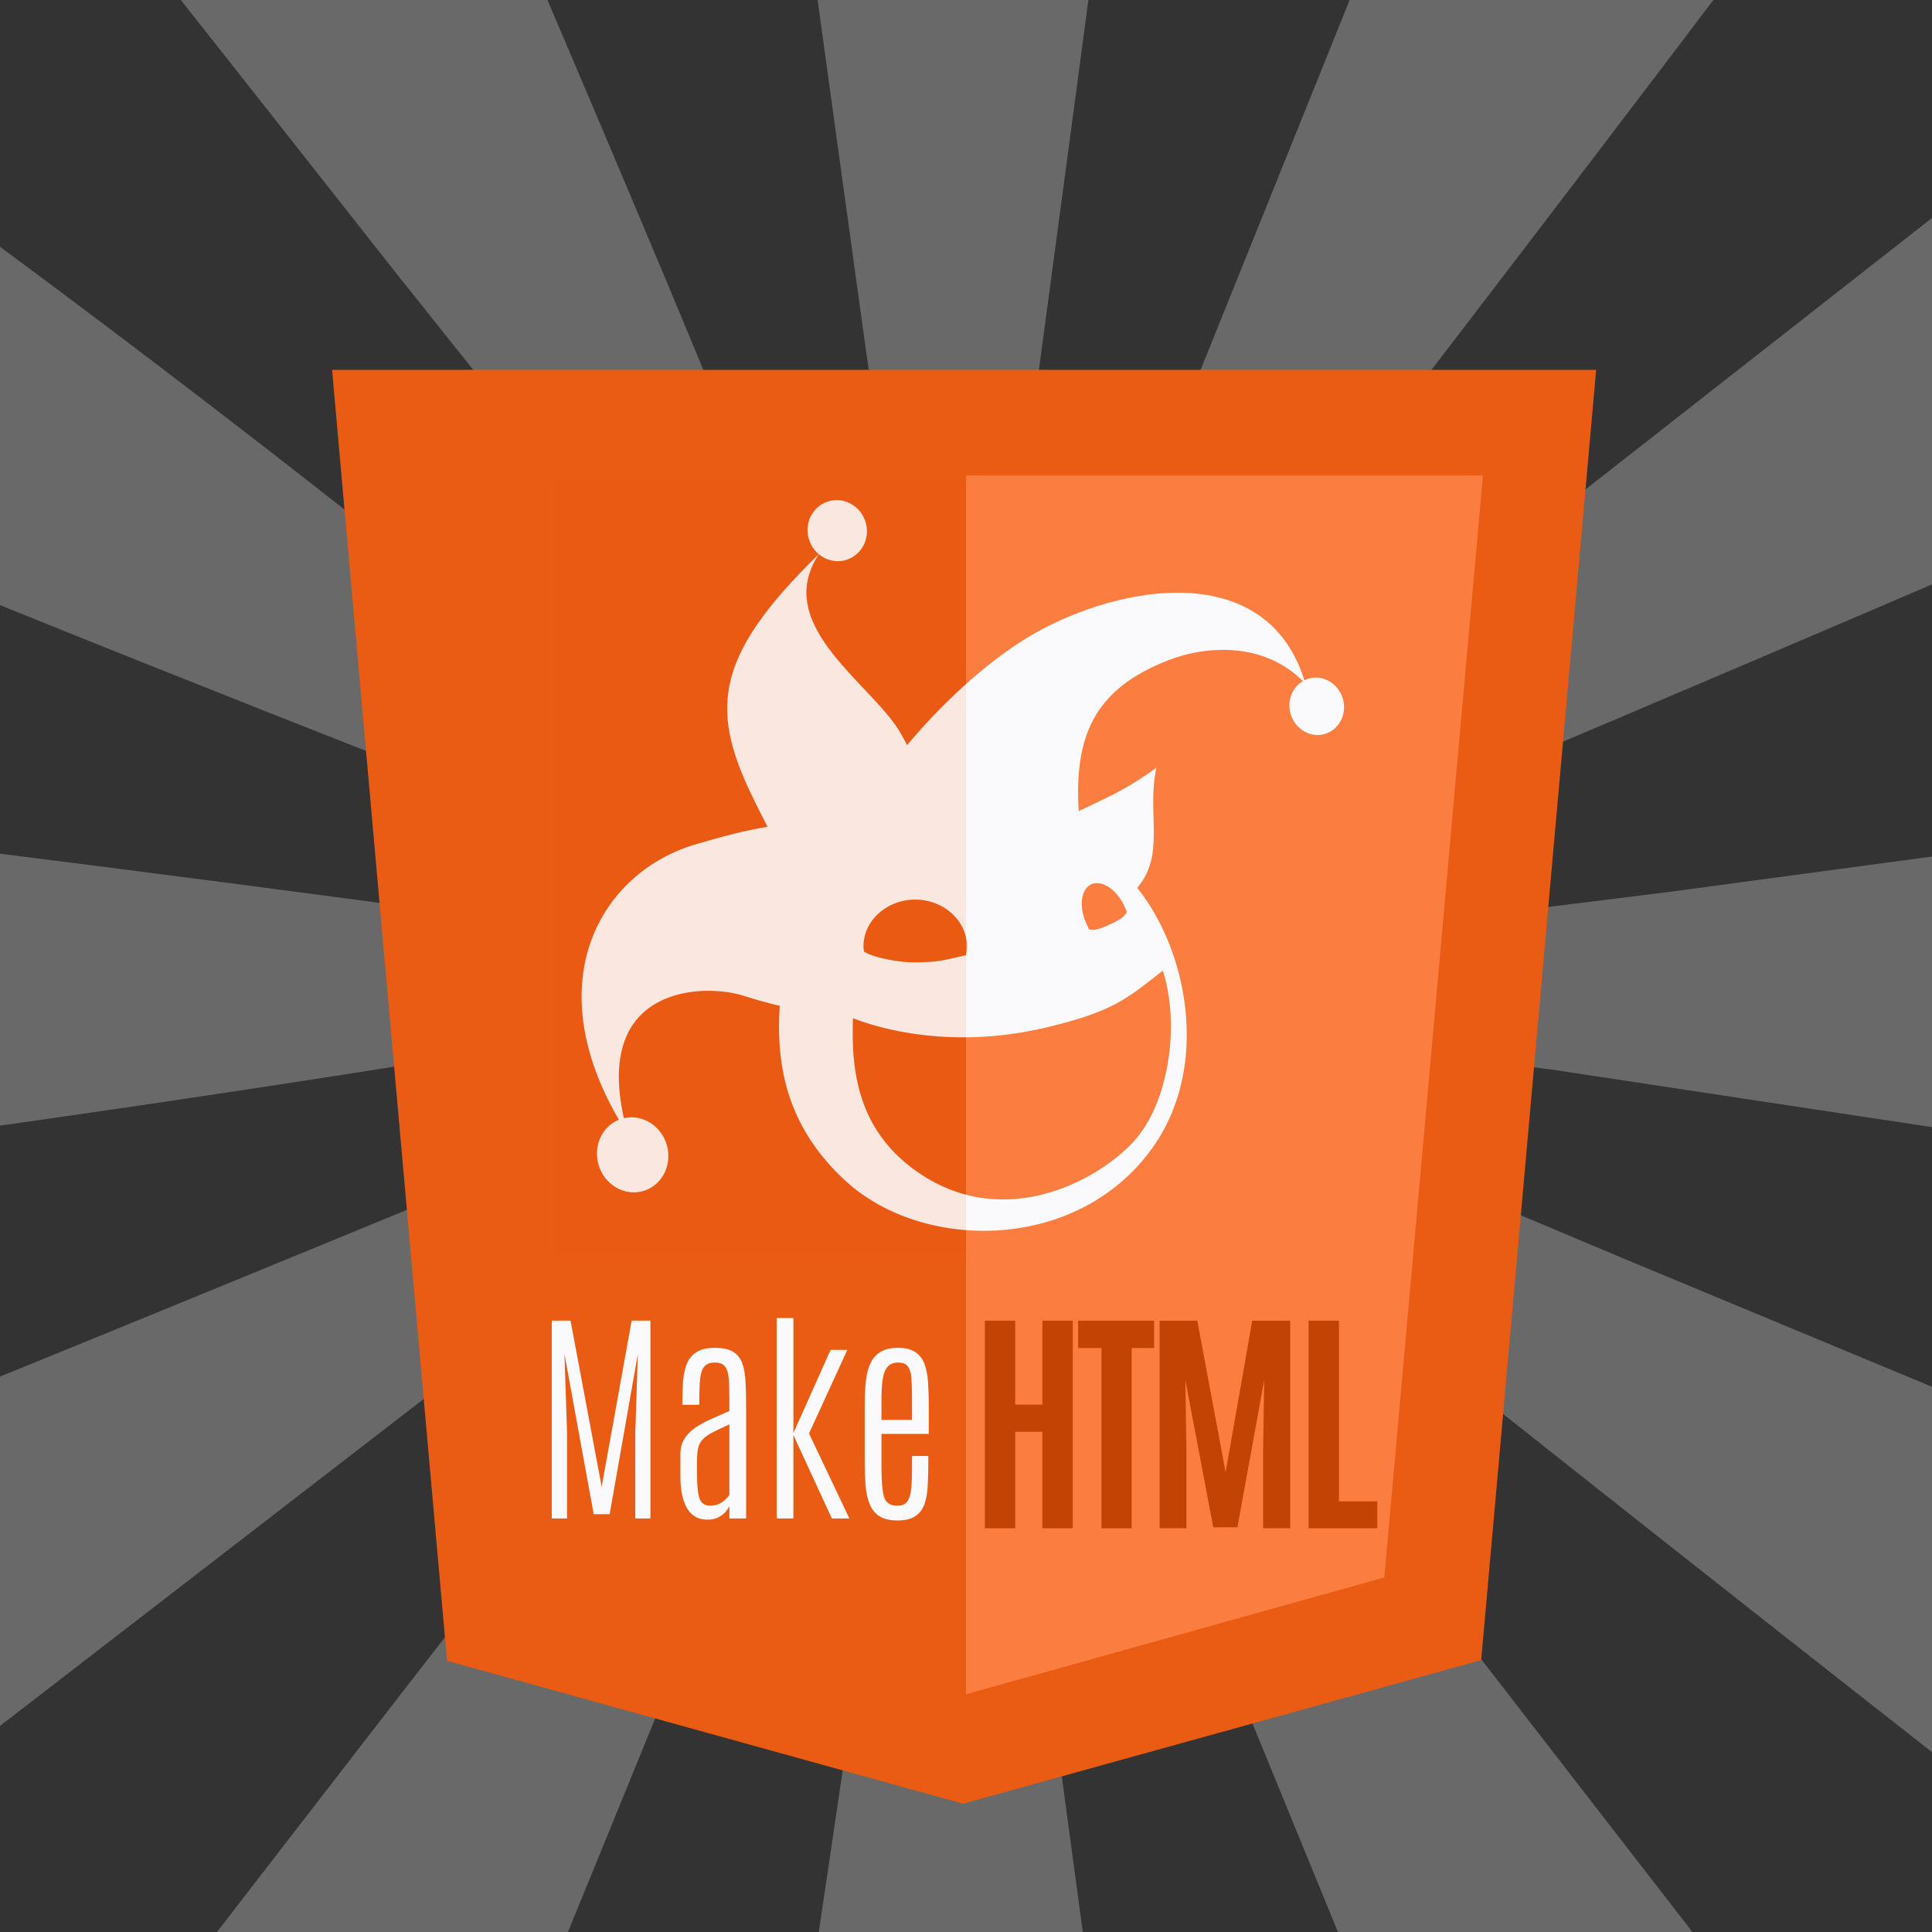 <svg xmlns="http://www.w3.org/2000/svg" version="1.1" xmlns:xlink="http://www.w3.org/1999/xlink" xmlns:svgjs="http://svgjs.com/svgjs" width="512" height="512"><rect width="100%" height="100%" fill="#333333" stroke="none"/><svg width="512" height="512" viewBox="0 0 512 512" fill="none" xmlns="http://www.w3.org/2000/svg">
<g clip-path="url(#clip0_1_13)">
<path d="M196 -150.586C196 -149.586 196 -148.586 197 -149.586V-152.586C196 -153.586 196 -152.586 196 -151.586V-150.586ZM309 -149.586C309 -147.586 309 -146.586 310 -147.586V-151.586C309 -152.586 309 -151.586 309 -149.586ZM197 -143.586C197 -142.586 197 -141.586 198 -142.586V-145.586C197 -146.586 197 -145.586 197 -144.586V-143.586ZM306 -132.586L305 -125.586C305 -127.586 305 -129.586 304 -128.586L253 -127.586H202V-124.586L200 -131.586L198 -139.586L202 -107.586C212.846 -27.565 223.846 52.435 235 132.414C235 133.414 233 134.414 227 135.414L212 140.414L205 142.414L204 140.414L177 75.414C152.725 17.581 128.057 -40.087 103 -97.586C102 -99.586 101 -99.586 99 -98.586L96 -96.586L93 -94.586L88 -91.586L74 -83.586C70.162 -80.985 66.153 -78.646 62 -76.586L61 -75.586L45 -66.586C39.183 -62.628 33.176 -58.957 27 -55.586L20 -51.586L12 -48.586L7 -53.586C-1 -62.586 0 -60.586 7 -51.586L15 -43.586L17 -42.586L16 -41.586C13 -43.586 9 -49.586 105 72.414L168 151.414L174 159.414L168 165.414L157 177.414L152 182.414L112 151.414C57.449 107.956 1.763 65.942 -55 25.414C-58 23.414 -59 24.414 -63 34.414L-66 37.414V39.414L-67 40.414L-68 42.414L-73 50.414L-74 53.414L-75 54.414L-76 55.414L-79 61.414L-82 67.414L-86 74.414L-90 81.414L-91 83.414L-95 89.414L-98 94.414L-99 95.414V97.414L-102 101.414L-106 108.414L-108 111.414C-109 113.414 -109 113.414 -106 114.414C-102 117.414 -104 116.414 -115 112.414L-126 108.414C-39.831 144.635 46.844 179.638 134 213.414L132 221.414L128 236.414L127 243.414L124 242.414C36.438 230.592 -51.232 219.591 -139 209.414L-131 210.414C-135 210.414 -137 210.414 -136 211.414C-135 212.414 -134 220.414 -134 262.414V313.414H-131L-138 315.414L-147 317.414C-56.081 306.626 34.605 293.957 125 279.414C127 279.414 127 280.414 129 287.414C130.398 294.899 132.405 302.256 135 309.414C51.821 343.79 -31.514 377.791 -115 411.414L-106 408.414L-109 410.414L-107 413.414L-105 417.414L-103 420.414L-100 425.414L-98 428.414L-97 431.414L-96 432.414L-92 440.414L-89 443.414L-88 445.414V446.414L-87 448.414L-85 451.414L-81 459.414L-80 460.414L-76 467.414L-73 471.414V473.414L-72 474.414L-68 482.414L-65 485.414L-64 487.414V488.414L-63 490.414L-60 496.414L-57 500.414L-65 505.414L-73 512.414L-63 506.414L-53 497.414V495.414L-52 496.414V497.414L-13 467.414L149 342.414L153 339.414L164 350.414L175 361.414L133 414.414C92.21 466.985 51.543 519.652 11 572.414C13 570.414 13 570.414 23 576.414L30 580.414L39 585.414L48 590.414L54 594.414L63 599.414L78 608.414L89 614.414L96 618.414L99 620.414C102 622.414 102 622.414 103 621.414C105 618.414 104 621.414 100 632.414L95 644.414L104 625.414C137.823 543.145 171.49 460.811 205 378.414L215 381.414C221.557 383.246 228.243 384.583 235 385.414L231 417.414L207 579.414C197 649.414 194 670.414 198 653.414L199 648.414C199 650.414 199 650.414 200 649.414H302V647.414L304 655.414L306 664.414L292 549.414L270 386.414L275 385.414L288 381.414L299 378.414C301 378.414 303 382.414 324 437.414L374 559.414C384.071 584.052 394.071 608.719 404 633.414L401 624.414L403 622.414L408 619.414L416 615.414L426 609.414C429.793 607.285 433.465 604.948 437 602.414L443 599.414L454 593.414C457.793 591.285 461.465 588.948 465 586.414L471 583.414L482 577.414C493 571.414 492 571.414 490 569.414L488 567.414L496 576.414L504 585.414L496 575.414L462 529.414L383 427.414C335 366.414 331 360.414 333 358.414L348 344.414L353 338.414L369 351.414C433.088 402.391 497.422 453.059 562 503.414L572 511.414L579 516.414L571 508.414L562 502.414L565 496.414L570 489.414V487.414L571 486.414L575 480.414L576 478.414L577 477.414V476.414C578 475.414 585 464.414 584 463.414L585 462.414L586 460.414L591 454.414V453.414L595 446.414C597.933 441.905 600.605 437.231 603 432.414L605 429.414L606 426.414L609 421.414L612 417.414C615 413.414 615 411.414 612 410.414L610 409.414L621 413.414L632 417.414L430 333.414L373 309.414L370 308.414L373 300.414L377 285.414L379 279.414L411 283.414L596 311.414L647 318.414C658 320.414 658 319.414 648 317.414L640 315.414L642 314.414V262.414C642 213.414 642 212.414 640 212.414L649 210.414L658 208.414L546 222.414L442 236.414C385 243.414 380 244.414 379 243.414L378 238.414L374 224.414L372 214.414C452.481 180.427 532.815 146.093 613 111.414C614 109.414 614 109.414 612 106.414L610 102.414L606 96.414L605 94.414L604 93.414C605 92.414 598 81.414 597 80.414V79.414L596 78.414L595 76.414L591 70.414L590 69.414L587 62.414L583 55.414L581 52.414L577 46.414L570 34.414L569 31.414L567 28.414L564 23.414C564 21.414 562 21.414 561 22.414L559 23.414L569 14.414L578 6.414C570.941 11.603 564.258 17.284 558 23.414L557 25.414L556 24.414V23.414L515 55.414L358 178.414L354 182.414L343 171.414L332 159.414L356 128.414C400.981 69.988 445.649 11.32 490 -47.586C491 -49.586 492 -49.586 484 -53.586C473.004 -59.347 462.322 -65.689 452 -72.586L441 -78.586L435 -81.586L434 -82.586L432 -83.586L420 -90.586C415.494 -93.525 410.82 -96.196 406 -98.586L405 -99.586L402 -100.586C401 -101.586 402 -104.586 404 -111.586L408 -121.586L397 -97.586L316 103.414L301 142.414L293 140.414C285.818 137.897 278.466 135.892 271 134.414L275 100.414C285.439 22.762 295.772 -54.905 306 -132.586V-132.586ZM400 -96.586C399 -95.586 398 -94.586 399 -96.586L400 -100.586H401L400 -96.586ZM14 -45.586C15 -44.586 15 -44.586 14 -45.586L12 -47.586L14 -45.586ZM634 213.414H632C631 212.414 632 212.414 633 212.414C634 212.414 635 212.414 634 213.414ZM637 315.414H635C634 314.414 635 314.414 636 314.414C637 314.414 638 314.414 637 315.414ZM15 567.414L13 569.414L17 565.414L15 567.414ZM401 622.414H400L399 619.414V618.414L401 622.414ZM302 640.414H301L302 638.414V640.414ZM200 645.414C199 646.414 199 645.414 199 644.414C199 643.414 199 642.414 200 643.414V645.414ZM-10 -73.586L-8 -71.586C-7 -70.586 -7 -70.586 -8 -71.586L-10 -73.586ZM509 -70.586C508 -69.586 508 -69.586 509 -70.586L511 -72.586L509 -70.586ZM-6 -68.586L-4 -66.586C-3 -65.586 -3 -65.586 -4 -66.586L-6 -68.586Z" fill="#8E8E8E" fill-opacity="0.6"></path>
<path d="M118.471 440.129L88 98H423L392.529 439.945L255.223 478" fill="#EA5B13"></path>
<path d="M256 449V126H393L366.856 418.04" fill="#FB7E40"></path>
<path d="M261 405V350H269.042V372.25H276.244V350H284.286V405H276.244V379.438H269.042V405H261Z" fill="#C24303"></path>
<path d="M291.896 405V357.25H285.714V350H305.849V357.25H299.908V405H291.896Z" fill="#C24303"></path>
<path d="M307.308 405V350H317.3L324.802 390.188L331.854 350H341.906V405H334.734V384.5L335.035 365.688L327.923 404.75H321.531L314.119 365.688L314.419 384.5V405H307.308Z" fill="#C24303"></path>
<path d="M346.785 405V350H354.827V397.875H365V405H346.785Z" fill="#C24303"></path>
<path d="M146.224 402.401V349.982H151.198L159.448 394.002L167.4 349.982H172.374V402.401H168.353V379.944L169.038 358.828L161.563 401.269H157.334L149.59 358.828L150.275 379.944V402.401H146.224Z" fill="#FAFAFC"></path>
<path d="M187.43 402.728C185.068 402.728 183.29 401.736 182.099 399.75C180.908 397.745 180.312 394.885 180.312 391.172V385.454C180.312 383.866 180.64 382.515 181.295 381.403C181.97 380.292 182.893 379.319 184.065 378.485C185.256 377.651 186.636 376.876 188.205 376.162C189.793 375.447 191.491 374.702 193.298 373.928V370.89C193.298 368.607 193.238 366.75 193.119 365.32C193 363.871 192.672 362.809 192.136 362.134C191.6 361.439 190.697 361.091 189.426 361.091C188.195 361.091 187.281 361.429 186.686 362.104C186.11 362.759 185.733 363.831 185.554 365.32C185.395 366.79 185.316 368.745 185.316 371.188V372.29H180.848V371.098C180.848 369.311 180.908 367.584 181.027 365.916C181.166 364.248 181.493 362.759 182.01 361.449C182.546 360.138 183.39 359.106 184.541 358.351C185.713 357.577 187.341 357.19 189.426 357.19C191.53 357.19 193.149 357.537 194.28 358.232C195.432 358.927 196.246 359.959 196.723 361.329C197.219 362.699 197.507 364.387 197.586 366.393C197.686 368.398 197.735 370.711 197.735 373.332V402.401H193.298V399.065C193.179 399.422 192.891 399.899 192.434 400.495C191.977 401.07 191.332 401.587 190.498 402.043C189.684 402.5 188.661 402.728 187.43 402.728ZM188.234 399.035C189.406 399.035 190.458 398.708 191.392 398.052C192.325 397.377 192.96 396.732 193.298 396.116V377.472C191.451 378.306 189.952 379.021 188.8 379.616C187.669 380.212 186.805 380.828 186.209 381.463C185.633 382.079 185.236 382.843 185.018 383.756C184.819 384.65 184.72 385.811 184.72 387.241V390.785C184.72 393.764 184.948 395.888 185.405 397.159C185.862 398.41 186.805 399.035 188.234 399.035Z" fill="#FAFAFC"></path>
<path d="M205.822 402.401V349.297H210.26V379.765L220.118 357.726H224.556L214.4 379.884L225.092 402.401H220.446L210.26 380.301V402.401H205.822Z" fill="#FAFAFC"></path>
<path d="M237.885 402.937C235.839 402.937 234.221 402.56 233.03 401.805C231.858 401.031 230.995 399.939 230.439 398.529C229.883 397.119 229.525 395.451 229.367 393.525C229.228 391.599 229.158 389.485 229.158 387.181V372.2C229.158 370.096 229.247 368.14 229.426 366.333C229.605 364.506 229.982 362.908 230.558 361.538C231.154 360.168 232.037 359.106 233.209 358.351C234.4 357.577 235.998 357.19 238.004 357.19C240.009 357.19 241.568 357.587 242.68 358.381C243.792 359.155 244.586 360.247 245.062 361.657C245.559 363.047 245.857 364.675 245.956 366.542C246.075 368.388 246.135 370.394 246.135 372.558V380.004H233.596V388.998C233.596 392.413 233.814 394.945 234.251 396.593C234.708 398.221 235.899 399.035 237.825 399.035C239.056 399.035 239.94 398.648 240.476 397.874C241.012 397.079 241.349 395.948 241.488 394.478C241.627 393.009 241.697 391.242 241.697 389.177V385.841H246.015V387.301C246.015 389.564 245.966 391.649 245.867 393.555C245.787 395.441 245.509 397.089 245.033 398.499C244.556 399.909 243.752 401.001 242.62 401.775C241.508 402.55 239.93 402.937 237.885 402.937ZM233.596 376.281H241.697V370.592C241.697 368.547 241.647 366.819 241.548 365.41C241.469 364 241.171 362.928 240.654 362.193C240.158 361.458 239.284 361.091 238.033 361.091C236.743 361.091 235.78 361.498 235.145 362.312C234.509 363.107 234.092 364.238 233.894 365.708C233.695 367.157 233.596 368.865 233.596 370.83V376.281Z" fill="#FAFAFC"></path>
<path d="M346.809 179.827C346.41 179.934 346.049 180.114 345.679 180.299C335.627 148.179 297.247 154.843 274.258 167.798C263.897 173.653 251.312 184.392 240.403 197.453C239.94 196.602 239.463 195.737 238.977 194.835C231.918 181.663 204.316 166.082 216.998 146.87C218.943 148.489 221.57 149.155 224.131 148.424C228.291 147.221 230.667 142.758 229.412 138.453C228.184 134.151 223.793 131.631 219.629 132.843C215.46 134.027 213.079 138.499 214.339 142.795C214.816 144.456 215.757 145.829 216.975 146.861C188.382 174.754 188.196 188.762 200.328 213.029C201.351 215.078 202.366 217.113 203.385 219.107C197.368 220.092 191.133 221.761 184.431 223.731C159.733 230.951 142.266 259.357 163.999 296.736C159.575 298.535 157.171 303.664 158.612 308.649C160.145 313.95 165.44 317.076 170.442 315.642C175.435 314.204 178.242 308.733 176.704 303.437C175.227 298.29 170.187 295.2 165.342 296.329C157.422 261.128 186.622 260.55 196.997 263.871C200.411 264.963 203.607 265.841 206.641 266.553C205.413 284.817 209.948 299.853 223.941 312.821C244.878 332.223 287.144 331.834 306.413 302.72C320.277 281.769 314.807 252.036 301.392 235.308C308.966 226.247 303.815 215.966 306.45 203.437C302.703 206.203 298.655 208.733 294.31 210.897C291.285 212.414 288.483 213.76 285.866 214.935C284.685 194.955 290.016 182.644 309.503 175.017C319.828 170.98 334.923 170.156 345.285 180.502C342.45 182.163 341.014 185.696 342.01 189.151C343.187 193.216 347.244 195.621 351.07 194.516C354.892 193.415 357.041 189.23 355.874 185.169C354.706 181.136 350.639 178.722 346.809 179.827ZM228.828 250.815C228.842 243.942 235.007 238.383 242.585 238.402C250.163 238.429 256.277 244.021 256.258 250.903C256.245 251.68 256.152 252.411 256.004 253.132C249.922 254.496 248.505 255.065 241.821 255.037C239.009 255.028 232.038 254.071 228.981 252.193C228.916 251.749 228.823 251.296 228.828 250.815ZM298.011 240.21C298.257 240.714 298.446 241.214 298.609 241.718C297.659 243.336 296.533 243.831 293.49 245.279C291.739 246.111 289.789 246.671 288.613 246.264C288.441 245.977 288.085 245.173 287.937 244.853C285.848 240.339 286.417 235.641 289.192 234.359C291.976 233.074 295.936 235.696 298.011 240.21ZM308.155 257.23C312.731 271.248 309.874 292.088 300.554 302.369C290.581 313.371 264.429 327.209 241.154 309.117C226.563 297.772 225.641 281.927 226.035 269.86C238.68 274.638 257.245 277.26 278.404 272.02C294.977 267.918 298.46 264.828 308.155 257.23Z" fill="#FAFAFC"></path>
<rect x="147" y="127" width="109" height="205" fill="#EA5B13" fill-opacity="0.12"></rect>
</g>
<defs>
<clipPath id="SvgjsClipPath1000">
<rect width="512" height="512" fill="white"></rect>
</clipPath>
</defs>
</svg><style>@media (prefers-color-scheme: light) { :root { filter: none; } }
</style></svg>